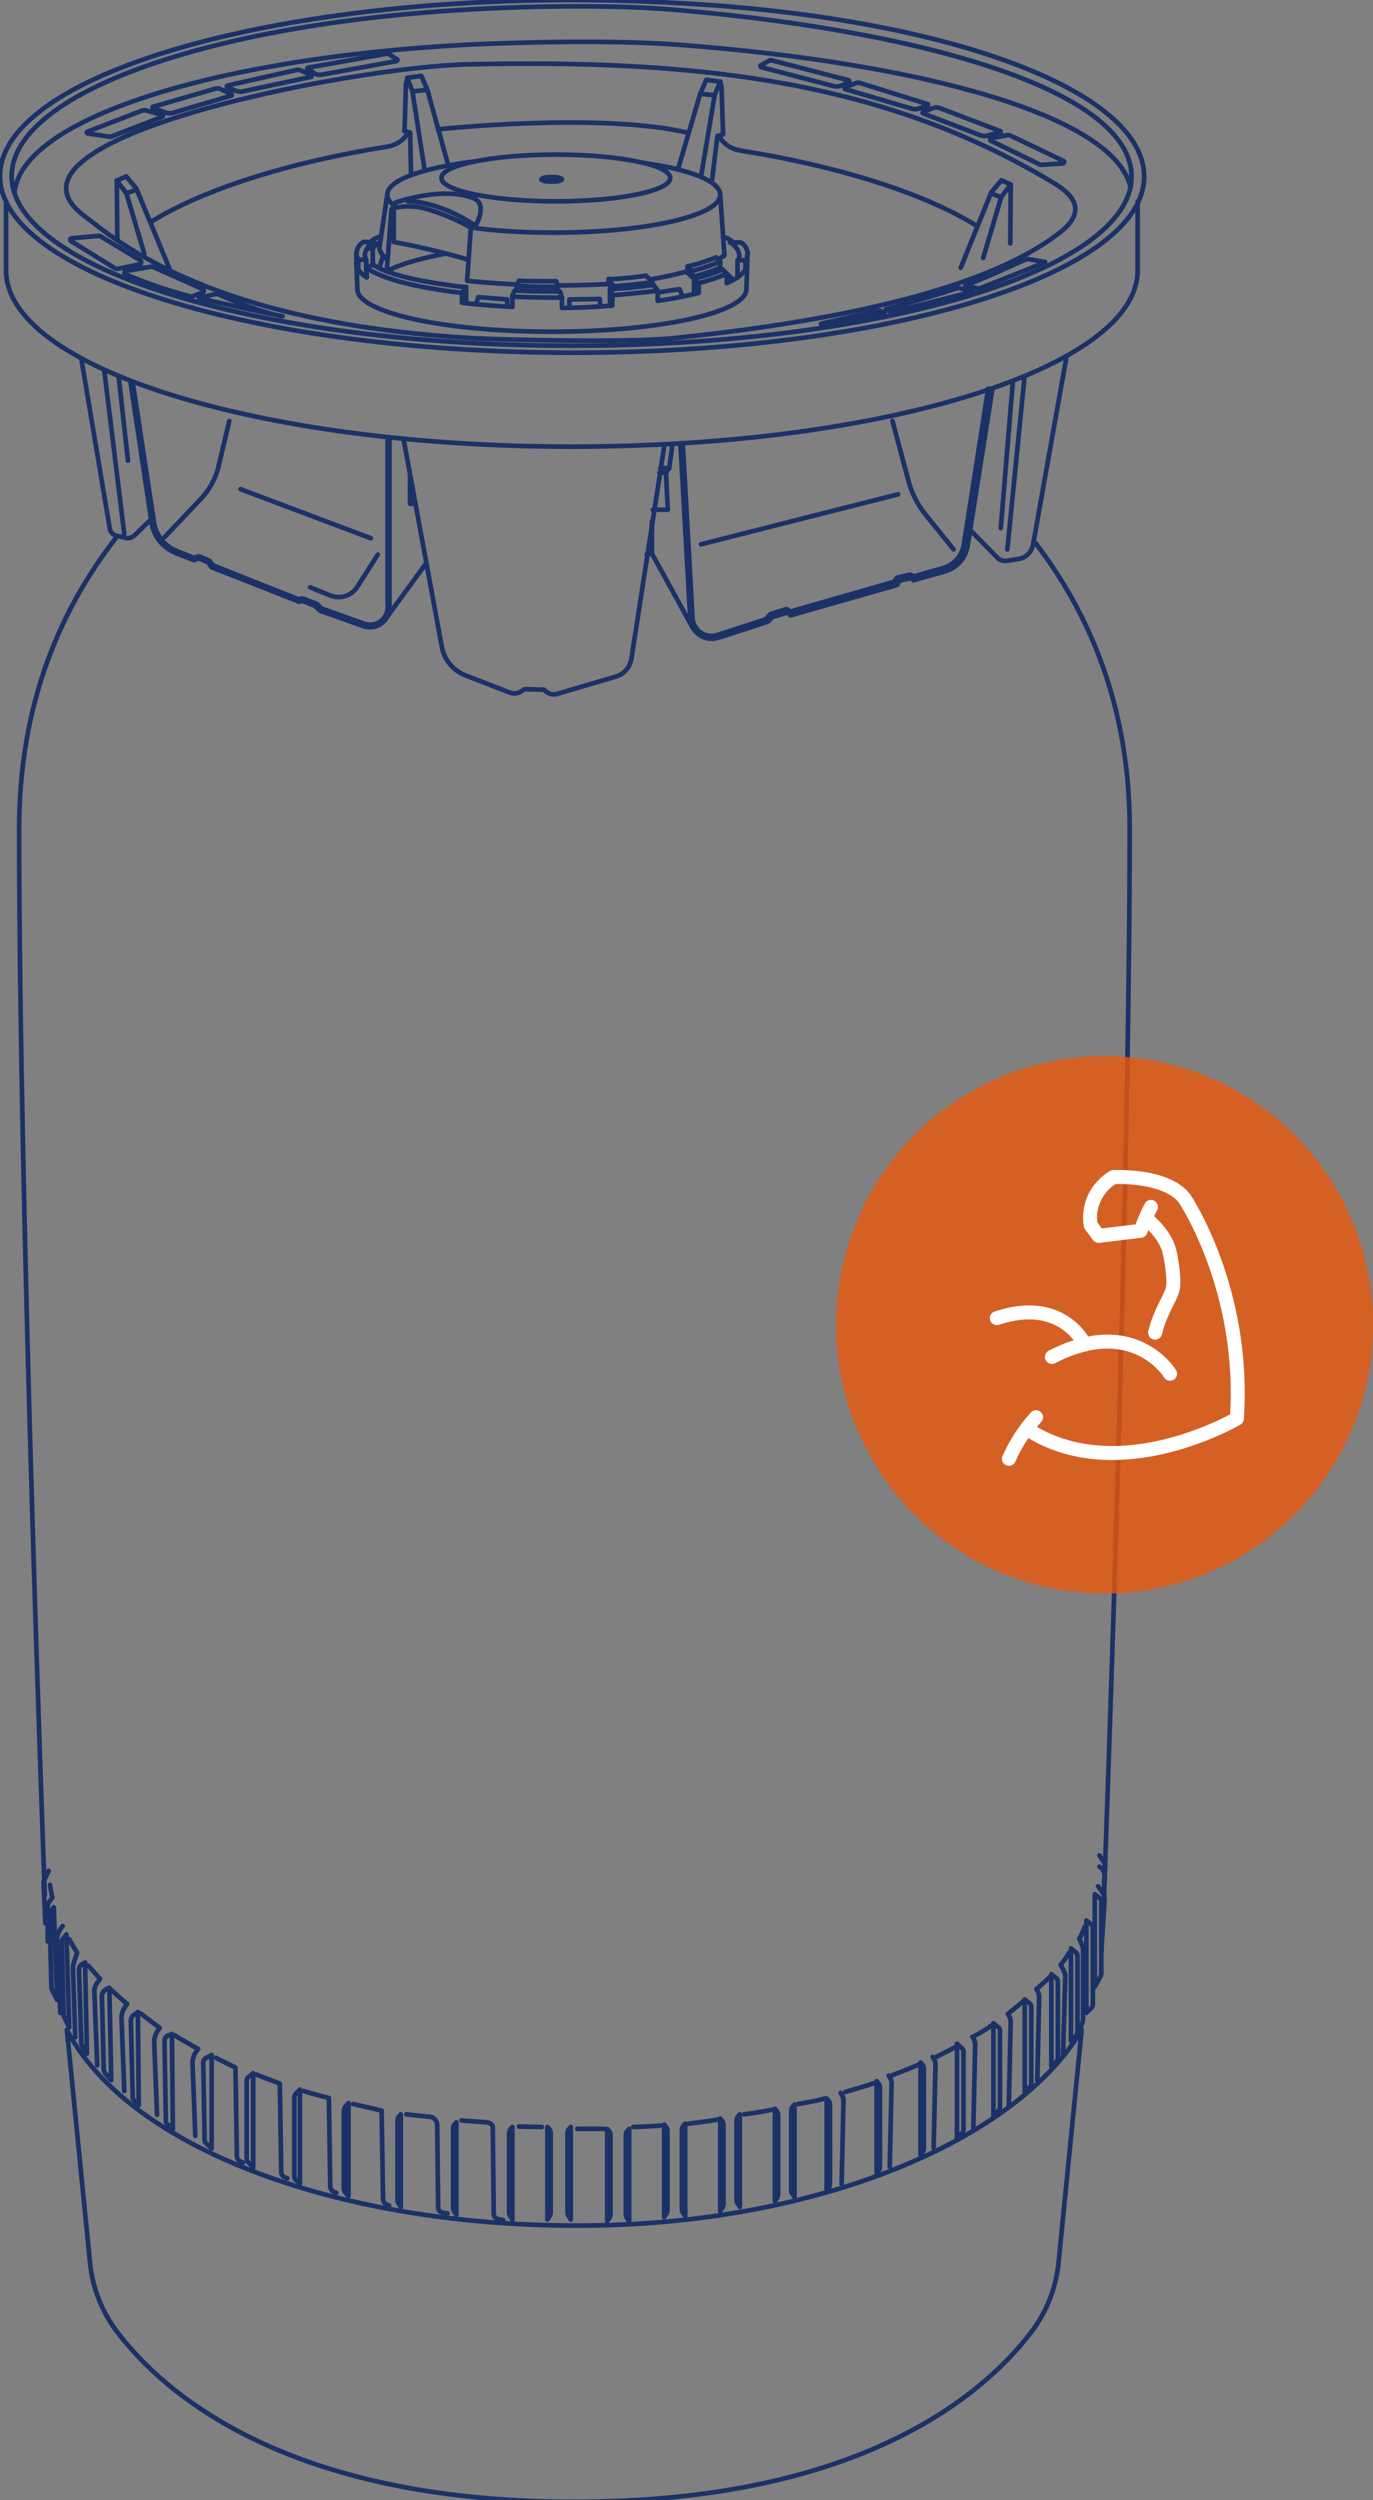 <?xml version="1.0" encoding="utf-8"?>
<!-- Generator: Adobe Illustrator 24.1.3, SVG Export Plug-In . SVG Version: 6.00 Build 0)  -->
<svg version="1.1" id="Livello_1" xmlns="http://www.w3.org/2000/svg" xmlns:xlink="http://www.w3.org/1999/xlink" x="0px" y="0px"
	 viewBox="0 0 294 535" style="enable-background:new 0 0 294 535;" xml:space="preserve">
<rect x="0" y="0" width="294" height="535" fill="#808080" stroke="none"/>
<style type="text/css">
	.st0{fill:none;stroke:#1B3268;stroke-linecap:round;stroke-linejoin:round;}
	.st1{opacity:0.8;fill:#E9580C;}
	.st2{fill:none;stroke:#FFFFFF;stroke-width:3;stroke-linecap:round;stroke-linejoin:round;}
</style>
<g id="Group_2664" transform="translate(-1085.5 -697.444)">
	<g id="Group_2572" transform="translate(1086 698.02)">
		<g id="Group_1531">
			<g id="Group_1527">
				<path id="Path_53281" class="st0" d="M243.1,42.5v14.8c0,20.8-54.3,37.7-121.2,37.7S0.8,78.1,0.8,57.3V42.5"/>
				<path id="Path_53282" class="st0" d="M145,0.1c56.7,3,99.5,18.6,99.5,37.1c0,20.8-54.8,37.7-122.4,37.7h-0.1
					C54.3,74.8-0.5,57.9-0.5,37.1C-0.5,18.7,42.3,3.4,99,0.1C114.3-0.8,129.6-0.8,145,0.1z"/>
				<path id="Path_53283" class="st0" d="M144.9,1.6c55.1,4.8,96.9,17.9,96.9,35.6c0,20-53.7,36.2-119.9,36.2S2,57.1,2,37.1
					C2,19.5,43.8,4.7,99.2,1.5C99.2,1.5,124.9-0.2,144.9,1.6z"/>
				<path id="Path_53284" class="st0" d="M2.6,40.7C4,24.9,45.2,11.9,99.3,9c0,0,27-1.4,45.5,0c52.8,4,93.3,15.3,96.8,30.5"/>
				<path id="Path_53285" class="st0" d="M224.5,38.2c3.2,1.9,9,5.6,1.8,11.1s-25.8,16.7-82.8,22.5c-9.6,1-37.4,0.3-42.5,0
					c-56.5-3.2-76.4-20.8-83.6-26.3c-21.7-16.4,57.2-31.7,82-32.3C147.3,12.1,187.9,16.3,224.5,38.2z"/>
				<path id="Path_53286" class="st0" d="M227.3,33.9L216,28.5c-0.3-0.2-0.7-0.2-1-0.1l-3.3,0.6c-0.1,0-0.2,0.1-0.2,0.3
					c0,0.1,0.1,0.1,0.1,0.2l10.7,5.2l0.1,0l4.7-0.3c0.1,0,0.2-0.1,0.2-0.2C227.4,34.1,227.4,34,227.3,33.9z"/>
				<path id="Path_53287" class="st0" d="M213.7,27.5l-13.1-5c-0.4-0.1-0.8-0.1-1.1,0l-2.3,0.8c-0.1,0-0.2,0.2-0.1,0.3
					c0,0.1,0.1,0.1,0.1,0.1l12.3,4.7c0.4,0.1,0.8,0.2,1.2,0.1l3.1-0.8C213.8,27.7,213.8,27.6,213.7,27.5
					C213.8,27.6,213.8,27.5,213.7,27.5z"/>
				<path id="Path_53288" class="st0" d="M198.1,21.7l-14.4-4.5c-0.3-0.1-0.6-0.1-0.9,0l-2.3,0.9c-0.1,0-0.2,0.2-0.1,0.3
					c0,0.1,0.1,0.1,0.1,0.1l14.3,4.2c0.4,0.1,0.9,0.1,1.3,0l2-0.7c0.1,0,0.2-0.2,0.1-0.3C198.2,21.8,198.2,21.7,198.1,21.7z"/>
				<path id="Path_53289" class="st0" d="M181.3,16.9l-1.5,0.8c-0.5,0.2-1.1,0.3-1.6,0.2l-15.7-4.1c-0.1,0-0.2-0.2-0.2-0.3
					c0-0.1,0.1-0.1,0.1-0.1l2-1.1c0.1,0,0.1,0,0.2,0l16.6,4.3c0.1,0,0.2,0.2,0.2,0.3C181.4,16.8,181.4,16.9,181.3,16.9z"/>
				<path id="Path_53290" class="st0" d="M18.2,27.6l11.7-4.5c0.3-0.1,0.7-0.1,1,0l3.3,0.9c0.1,0,0.2,0.2,0.2,0.3
					c0,0.1-0.1,0.1-0.1,0.1l-11.1,4.3l-0.1,0L18.3,28c-0.1,0-0.2-0.1-0.2-0.3C18.1,27.7,18.2,27.6,18.2,27.6z"/>
				<path id="Path_53291" class="st0" d="M32.2,22.3l13.4-3.9c0.4-0.1,0.8-0.1,1.1,0.1l2.3,1c0.1,0,0.2,0.2,0.1,0.3
					c0,0.1-0.1,0.1-0.1,0.1l-12.6,3.7c-0.4,0.1-0.8,0.1-1.2,0l-3-1.1C32.2,22.4,32.2,22.4,32.2,22.3C32.2,22.3,32.2,22.3,32.2,22.3z
					"/>
				<path id="Path_53292" class="st0" d="M48.3,17.7L63,14.4c0.3-0.1,0.6,0,0.9,0.1l2.2,1c0.1,0.1,0.2,0.2,0.1,0.3
					c0,0.1-0.1,0.1-0.2,0.1l-14.6,3.1c-0.4,0.1-0.9,0-1.3-0.1l-1.9-0.8c-0.1,0-0.2-0.2-0.1-0.3C48.1,17.8,48.2,17.7,48.3,17.7z"/>
				<path id="Path_53293" class="st0" d="M65.4,14.2l1.4,0.9c0.5,0.3,1,0.4,1.6,0.3l16-2.9c0.1,0,0.2-0.1,0.2-0.3
					c0-0.1,0-0.1-0.1-0.1l-1.9-1.2c0,0-0.1,0-0.2,0l-16.9,3c-0.1,0-0.2,0.1-0.2,0.3C65.3,14.1,65.3,14.2,65.4,14.2z"/>
				<path id="Path_53294" class="st0" d="M14.9,50.4l5.7-0.5c0.2,0,0.4,0,0.6,0.2l8.3,5c0.2,0.1,0.3,0.4,0.2,0.7
					c-0.1,0.1-0.2,0.2-0.3,0.2l-4.5,0.9c-0.4,0.1-0.7,0-1-0.2L14.7,51c-0.2-0.1-0.2-0.3-0.1-0.5C14.7,50.5,14.8,50.4,14.9,50.4z"/>
				<path id="Path_53295" class="st0" d="M26.4,57.4l5.4-0.9c0.2,0,0.4,0,0.6,0.1l10.5,4.7c0.2,0.1,0.3,0.3,0.2,0.5
					c0,0.1-0.1,0.2-0.2,0.2l-2.1,0.8c-0.2,0.1-0.5,0.1-0.7,0c-4.7-1.2-9.3-2.8-13.8-4.7c-0.2-0.1-0.2-0.3-0.1-0.4
					C26.2,57.5,26.3,57.4,26.4,57.4z"/>
				<path id="Path_53296" class="st0" d="M42.1,63.2l3.3-0.8c0.4-0.1,0.8-0.1,1.1,0.1c2,0.9,9.2,3.9,13.5,4.6
					C60,67.1,47.7,64.6,42.1,63.2z"/>
				<path id="Path_53297" class="st0" d="M175.3,68.7c0,0,9.9-2.2,12.2-2.9l1.5,0.5C189,66.4,176.8,68.5,175.3,68.7z"/>
				<path id="Path_53298" class="st0" d="M189.2,65.6c0,0,10.6-2.9,15.2-4.5c0.2-0.1,0.4-0.1,0.6,0l2.9,0.7c0,0-14.4,3.7-17.6,4.4
					L189.2,65.6z"/>
				<path id="Path_53299" class="st0" d="M206.2,60.5l2.9,0.7c0,0,10.8-4.2,14.2-5.7l-3.4-0.6c-0.3-0.1-0.6,0-0.9,0.1
					C217,55.9,208.9,59.6,206.2,60.5z"/>
				<path id="Path_53300" class="st0" d="M16.9,76.1l6.1,36.4c0.1,0.8,0.8,1.5,1.6,1.6l1.7,0.4c0.7,0.2,1.4,0,2-0.5l3.5-3.4"/>
				<line id="Line_36538" class="st0" x1="21.8" y1="78.5" x2="26.1" y2="113.6"/>
				<line id="Line_36539" class="st0" x1="24.9" y1="79.9" x2="26.9" y2="98"/>
				<path id="Path_53301" class="st0" d="M27.4,80.9l4.6,30.6c0.5,2.9,2.5,5.2,5.2,6.3l3.9,1.5l1-0.4l2,0.9l0.7,1l18.8,7.4l0.6-0.2
					l2.8,1.1l1,1l9.3,3.3c2.2,0.8,4.6-0.4,5.4-2.6c0.2-0.5,0.2-0.9,0.2-1.4V93"/>
				<path id="Path_53302" class="st0" d="M27.9,81.1l4.6,30.3c0.5,2.7,2.3,4.9,4.8,5.9l3.7,1.5l0.9-0.3c0.1,0,0.1,0,0.2,0
					c0.1,0,0.1,0,0.2,0l2,0.9c0.1,0,0.2,0.1,0.2,0.2l0.6,0.8l18.4,7.3l0.5-0.2c0.1,0,0.1,0,0.2,0c0.1,0,0.1,0,0.2,0l2.8,1.1
					c0.1,0,0.1,0.1,0.2,0.1l0.9,0.9l9.2,3.3c0.4,0.1,0.8,0.2,1.3,0.2c2.1,0,3.7-1.7,3.7-3.7V93"/>
				<path id="Path_53303" class="st0" d="M27.4,80.4"/>
				<path id="Path_53304" class="st0" d="M48.6,89.5l-2.3,9.7c-0.6,2.6-2,5.1-3.8,7l-7.7,8.1"/>
				<path id="Path_53305" class="st0" d="M80.4,118.1L76,125c-1.3,2-3.7,2.7-5.9,1.8l-4.2-1.7"/>
				<path id="Path_53306" class="st0" d="M85.9,93.3l8.2,44.5c0.5,2.8,2.5,5.2,5.2,6.2l9.3,3.6c1,0.4,2.2,0.2,3-0.6l0.2-0.1l4.2,0.1
					l0.3,0.3c0.7,0.6,1.6,0.9,2.5,0.6l12.6-3.7c1.7-0.5,3-2,3.3-3.8l7.1-45.9"/>
				<line id="Line_36540" class="st0" x1="90.8" y1="119.9" x2="82.4" y2="131.4"/>
				<path id="Path_53307" class="st0" d="M87.3,101v6.2h1.1"/>
				<path id="Path_53308" class="st0" d="M143.5,94.4l-0.7,5.2l-0.7,1l0.4,7.9h-3.2"/>
				<path id="Path_53309" class="st0" d="M139.1,111v6.9l-1.1,0.2"/>
				<line id="Line_36541" class="st0" x1="142.2" y1="100.6" x2="140.7" y2="100.6"/>
				<line id="Line_36542" class="st0" x1="142.8" y1="99.6" x2="140.9" y2="99.6"/>
				<path id="Path_53310" class="st0" d="M145.2,94.4l2.1,37.4c0.1,2.5,2.3,4.4,4.8,4.3c0.4,0,0.8-0.1,1.2-0.2l10.2-3.3
					c0.3-0.1,0.5-0.2,0.7-0.4l0.6-0.7l3.3-1l0.7,0.6l22.8-6.5l0.5-0.9l2.6-0.6l0.4,0.5l6.7-1.9c2.6-0.7,4.5-2.9,4.9-5.5l5.3-33.5"/>
				<path id="Path_53311" class="st0" d="M145.7,94.3l2.1,37.4c0.1,2.1,1.9,3.8,4,3.8c0.4,0,0.9-0.1,1.3-0.2l10.2-3.3
					c0.2-0.1,0.3-0.2,0.4-0.3l0.6-0.7c0.1-0.1,0.1-0.1,0.2-0.2l3.3-1c0,0,0.1,0,0.1,0c0.1,0,0.2,0,0.3,0.1l0.5,0.4l22.3-6.4l0.4-0.7
					c0.1-0.1,0.2-0.2,0.3-0.2l2.6-0.6c0,0,0.1,0,0.1,0c0.2,0,0.3,0.1,0.4,0.2l0.2,0.2l6.4-1.8c2.4-0.7,4.1-2.6,4.5-5.1l5.2-33.3"/>
				<line id="Line_36543" class="st0" x1="147.9" y1="133.9" x2="139.1" y2="117.9"/>
				<path id="Path_53312" class="st0" d="M227.9,75.6l-7.2,40.4c-0.3,1.5-1.5,2.8-3,3l-2.4,0.4c-0.9,0.2-1.8-0.1-2.4-0.8l-5.8-5.9"
					/>
				<line id="Line_36544" class="st0" x1="218.9" y1="79.9" x2="215.2" y2="117"/>
				<line id="Line_36545" class="st0" x1="216.4" y1="80.9" x2="213.8" y2="112.4"/>
				<path id="Path_53313" class="st0" d="M190.6,89.5l3.5,13.1c0.7,2.4,1.8,4.7,3.4,6.7l6.2,7.7"/>
				<line id="Line_36546" class="st0" x1="51" y1="104.1" x2="78.9" y2="114.6"/>
				<line id="Line_36547" class="st0" x1="191.8" y1="105.2" x2="149.6" y2="115.9"/>
				<path id="Path_53314" class="st0" d="M9.1,405c0,0-5.5-147-5.5-228.2c0-27,9-47.3,20.9-62.5"/>
				<path id="Path_53315" class="st0" d="M221.2,115.6c11.6,15.1,20.2,35.1,20.2,61.1c0,81.3-5.5,228.2-5.5,228.2"/>
				<g id="Group_1526" transform="translate(9.319 397.064)">
					<path id="Path_53316" class="st0" d="M221.8,36.7l-5,50.3c-0.6,5.2-2.6,10.2-5.8,14.4c-9.8,12.9-36.1,36.3-97.6,36.3h-0.5
						c-61.5,0-87.8-23.4-97.6-36.3c-3.2-4.2-5.2-9.2-5.8-14.4l-5-50.3c12.6,24.4,56.1,41.9,109.1,41.9
						C165.3,78.7,208.1,60.1,221.8,36.7z"/>
					<path id="Path_53317" class="st0" d="M143.5,54.1"/>
					<path id="Path_53318" class="st0" d="M0.8,12.1l0.4,15.6c0,0.2,0,0.3,0.1,0.4l1.1,2.2L1.7,10.5L1,11.4
						C0.8,11.6,0.8,11.9,0.8,12.1z"/>
					<path id="Path_53319" class="st0" d="M3.4,17.9l0.4,15.6c0,0.2,0,0.3,0.1,0.4L5,36.2L4.4,16.3l-0.7,0.9
						C3.5,17.4,3.4,17.7,3.4,17.9z"/>
					<path id="Path_53320" class="st0" d="M8.4,22.3l0.4,19.5l-1-1.6c-0.1-0.2-0.2-0.4-0.2-0.6L7.1,23.9c0-0.5,0.2-0.9,0.6-1.2
						L8.4,22.3z"/>
					<path id="Path_53321" class="st0" d="M13.6,27.7l0.4,19.8L12.7,46c-0.2-0.3-0.3-0.6-0.3-0.9L12,29.5c0-0.6,0.3-1.1,0.8-1.4
						L13.6,27.7z"/>
					<path id="Path_53322" class="st0" d="M19.7,32.9l0.2,19.9l-1.1-1.1c-0.2-0.2-0.2-0.4-0.2-0.7l-0.4-16.2c0-0.5,0.2-1,0.7-1.3
						L19.7,32.9z"/>
					<path id="Path_53323" class="st0" d="M27,37.6L27.2,58l-1.3-1.2c-0.2-0.2-0.2-0.5-0.2-0.7l-0.3-17c0-0.6,0.4-1.1,0.9-1.2
						L27,37.6z"/>
					<path id="Path_53324" class="st0" d="M35.5,42.1v20l-1.3-1.2c-0.2-0.2-0.2-0.5-0.2-0.7l-0.3-16.4c0-0.4,0.2-0.8,0.5-1
						L35.5,42.1z"/>
					<path id="Path_53325" class="st0" d="M44.4,46v20.2L43.3,65c-0.2-0.2-0.3-0.5-0.3-0.8V47.6c0-0.3,0.1-0.6,0.4-0.8L44.4,46z"/>
					<path id="Path_53326" class="st0" d="M195.1,39.7v20.2l1.1-1.1c0.2-0.2,0.3-0.5,0.3-0.8V41.4c0-0.3-0.1-0.6-0.4-0.8L195.1,39.7
						z"/>
					<path id="Path_53327" class="st0" d="M202.9,35.3v19.9L204,54c0.2-0.2,0.3-0.5,0.3-0.8V36.9c0-0.3-0.1-0.6-0.4-0.8L202.9,35.3z
						"/>
					<path id="Path_53328" class="st0" d="M209.6,30.2V50l1.1-1.1c0.2-0.2,0.3-0.5,0.3-0.8V31.8c0-0.3-0.1-0.6-0.4-0.8L209.6,30.2z"
						/>
					<path id="Path_53329" class="st0" d="M215.3,24.8v19.8l1.1-1.1c0.2-0.2,0.3-0.5,0.3-0.8V26.4c0-0.3-0.1-0.6-0.4-0.8L215.3,24.8
						z"/>
					<path id="Path_53330" class="st0" d="M219.5,19.3v19.8l1.1-1.1c0.2-0.2,0.3-0.5,0.3-0.8V20.9c0-0.3-0.1-0.6-0.4-0.8L219.5,19.3
						z"/>
					<path id="Path_53331" class="st0" d="M222.8,13.3v19.8l1.1-1.1c0.2-0.2,0.3-0.5,0.3-0.8V14.9c0-0.3-0.1-0.6-0.4-0.8L222.8,13.3
						z"/>
					<path id="Path_53332" class="st0" d="M224.6,7.7v19.8l1.1-2c0.2-0.3,0.3-0.6,0.3-1V9.3c0-0.3-0.1-0.6-0.4-0.8L224.6,7.7z"/>
					<path id="Path_53333" class="st0" d="M54.4,49.5v20.1l-0.8-0.7c-0.3-0.2-0.4-0.6-0.4-0.9V51.3c0-0.5,0.2-0.9,0.6-1.2L54.4,49.5
						z"/>
					<path id="Path_53334" class="st0" d="M64.8,52.4v19.9l-0.7-0.8c-0.2-0.2-0.3-0.5-0.3-0.8V54.1c0-0.3,0.1-0.6,0.3-0.9L64.8,52.4
						z"/>
					<path id="Path_53335" class="st0" d="M76,54.8v19.8c-0.1-0.2-0.2-0.4-0.4-0.6c-0.2-0.3-0.3-0.6-0.3-0.9v-17
						c0-0.3,0.1-0.5,0.2-0.7L76,54.8z"/>
					<path id="Path_53336" class="st0" d="M87.9,56.5v19.8c-0.1-0.2-0.2-0.4-0.4-0.6c-0.2-0.3-0.3-0.6-0.3-0.9v-17
						c0-0.3,0.1-0.5,0.2-0.7L87.9,56.5z"/>
					<path id="Path_53337" class="st0" d="M99.9,57.5v19.8c-0.1-0.2-0.2-0.4-0.4-0.6c-0.2-0.3-0.3-0.6-0.3-0.9v-17
						c0-0.3,0.1-0.5,0.2-0.7L99.9,57.5z"/>
					<path id="Path_53338" class="st0" d="M112.4,57.5v19.8c-0.1-0.2-0.2-0.4-0.4-0.6c-0.2-0.3-0.3-0.6-0.3-0.9v-17
						c0-0.3,0.1-0.5,0.2-0.7L112.4,57.5z"/>
					<path id="Path_53339" class="st0" d="M107.4,57.5v19.8c0.1-0.2,0.2-0.4,0.4-0.6c0.2-0.3,0.3-0.6,0.3-0.9v-17
						c0-0.3-0.1-0.5-0.2-0.7L107.4,57.5z"/>
					<path id="Path_53340" class="st0" d="M124.9,57.9v19.8c-0.1-0.2-0.2-0.4-0.4-0.6c-0.2-0.3-0.3-0.6-0.3-0.9v-17
						c0-0.3,0.1-0.5,0.2-0.7L124.9,57.9z"/>
					<path id="Path_53341" class="st0" d="M136.9,56.8v19.8c-0.1-0.2-0.2-0.4-0.4-0.6c-0.2-0.3-0.3-0.6-0.3-0.9v-17
						c0-0.3,0.1-0.5,0.2-0.7L136.9,56.8z"/>
					<path id="Path_53342" class="st0" d="M132.4,57v19.8c0.1-0.2,0.2-0.4,0.4-0.6c0.2-0.3,0.3-0.6,0.3-0.9v-17
						c0-0.3-0.1-0.5-0.2-0.7L132.4,57z"/>
					<path id="Path_53343" class="st0" d="M148.6,54.8v19.8c-0.1-0.2-0.2-0.4-0.4-0.6c-0.2-0.3-0.3-0.6-0.3-0.9v-17
						c0-0.3,0.1-0.5,0.2-0.7L148.6,54.8z"/>
					<path id="Path_53344" class="st0" d="M144.4,55.7v19.8c0.1-0.2,0.2-0.4,0.4-0.6c0.2-0.3,0.3-0.6,0.3-0.9V57
						c0-0.3-0.1-0.5-0.2-0.7L144.4,55.7z"/>
					<path id="Path_53345" class="st0" d="M160.3,52.7v19.8c-0.1-0.2-0.2-0.4-0.4-0.6c-0.2-0.3-0.3-0.6-0.3-0.9v-17
						c0-0.3,0.1-0.5,0.2-0.7L160.3,52.7z"/>
					<path id="Path_53346" class="st0" d="M156.1,53.6v19.8c0.1-0.2,0.2-0.4,0.4-0.6c0.2-0.3,0.3-0.6,0.3-0.9v-17
						c0-0.3-0.1-0.5-0.2-0.7L156.1,53.6z"/>
					<path id="Path_53347" class="st0" d="M167.2,51.4v19.8c0.1-0.2,0.2-0.4,0.4-0.6c0.2-0.3,0.3-0.6,0.3-0.9v-17
						c0-0.3-0.1-0.5-0.2-0.7L167.2,51.4z"/>
					<path id="Path_53348" class="st0" d="M177.9,47.7v19.8c0.1-0.2,0.2-0.4,0.4-0.6c0.2-0.3,0.3-0.6,0.3-0.9V49
						c0-0.3-0.1-0.5-0.2-0.7L177.9,47.7z"/>
					<path id="Path_53349" class="st0" d="M187.3,43.7v19.8c0.1-0.2,0.2-0.4,0.4-0.6c0.2-0.3,0.3-0.6,0.3-0.9V45
						c0-0.3-0.1-0.5-0.2-0.7L187.3,43.7z"/>
					<path id="Path_53350" class="st0" d="M120.2,57.9v19.8c0.1-0.2,0.2-0.4,0.4-0.6c0.2-0.3,0.3-0.6,0.3-0.9v-17
						c0-0.3-0.1-0.5-0.2-0.7L120.2,57.9z"/>
					<path id="Path_53351" class="st0" d="M3.1,33.1L2.4,17.5c0-0.7,0.2-1.4,0.5-2l0.7-1"/>
					<path id="Path_53352" class="st0" d="M16.8,49.8l-0.6-15.6c0-0.7,0.2-1.4,0.5-2l0.7-1c0,0-2.4-2.1-3.5-3.1"/>
					<path id="Path_53353" class="st0" d="M23.8,54.9l-0.6-15.6c0-0.7,0.2-1.4,0.5-2l0.7-1c0,0-3.1-2.3-4.1-3.1"/>
					<path id="Path_53354" class="st0" d="M32,59.4l-0.6-15.6c0-0.7,0.2-1.4,0.5-2l0.7-1c0,0-3.8-2.1-5-2.9"/>
					<path id="Path_53355" class="st0" d="M42.2,65.1l-0.5-0.2c-0.5-0.2-0.8-0.7-0.8-1.2l-0.3-18.9l-4.2-2.1"/>
					<path id="Path_53356" class="st0" d="M51.7,68.5l-0.5-0.2c-0.5-0.2-0.8-0.7-0.8-1.2l-0.3-18.9c0,0-4.3-1.6-5-1.9"/>
					<path id="Path_53357" class="st0" d="M62.2,71.6l-0.5-0.2c-0.5-0.2-0.8-0.7-0.8-1.2l-0.3-18.9c0,0-4-1-5.4-1.5"/>
					<path id="Path_53358" class="st0" d="M73.5,74.3L73,74.1c-0.5-0.2-0.8-0.7-0.8-1.2L71.9,54c0,0-5.1-1.2-6.1-1.4"/>
					<path id="Path_53359" class="st0" d="M86,76l-1.1-0.2c-0.5-0.1-0.9-0.5-0.9-1.1l-0.2-17.6c0-0.9-0.7-1.7-1.6-1.8
						c0,0-0.1,0-0.2,0c-1.2-0.1-4.8-0.5-4.8-0.5"/>
					<path id="Path_53360" class="st0" d="M97.9,77.4l-1.1-0.2c-0.5-0.1-0.9-0.5-0.9-1.1l-0.2-18.6c0,0,0-0.9-1.5-1
						s-5.2-0.4-5.2-0.4"/>
					<path id="Path_53361" class="st0" d="M170.2,50.2l0.4,0.7c0.1,0.3,0.2,0.6,0.2,0.9l-0.4,17.9"/>
					<path id="Path_53362" class="st0" d="M180.5,46.5l0.4,0.7c0.1,0.3,0.2,0.6,0.2,0.9l-0.4,17.9"/>
					<path id="Path_53363" class="st0" d="M189.9,42.5l0.4,0.7c0.1,0.3,0.2,0.6,0.2,0.9L190.1,62"/>
					<path id="Path_53364" class="st0" d="M198.4,38.2l0.4,0.7c0.1,0.3,0.2,0.6,0.2,0.9l-0.4,17.9"/>
					<path id="Path_53365" class="st0" d="M221.7,35.9l0.4-1.2c0-0.1,0-0.2,0-0.3V19.6c0-0.2,0-0.5-0.1-0.7l-0.7-1.7
						c0.5-0.8,0.8-1.6,1.1-2.5"/>
					<path id="Path_53366" class="st0" d="M225.3,6l0.9,1.2c0.3,0.4,0.5,1,0.5,1.6L226,20.2"/>
					<path id="Path_53367" class="st0" d="M225.6,1.8l0.3,0.2c0.5,0.4,0.8,1.1,0.8,1.8l-0.1,4.1"/>
					<path id="Path_53368" class="st0" d="M225.6-0.6l0.8,1.2c0.3,0.4,0.5,1,0.4,1.5l-0.2,3.2"/>
					<path id="Path_53369" class="st0" d="M0.6,2.7L-0.5,5l0.4,8.9"/>
					<path id="Path_53370" class="st0" d="M0.4,17.8v-7.6c0-0.3,0.1-0.5,0.2-0.7l0.8-1.1c0,0-0.4-1.8-0.5-2.7"/>
					<path id="Path_53371" class="st0" d="M5,17.3c0,0,0.9,1.7,1.7,2.9L6.1,22c-0.2,0.5-0.3,1.1-0.3,1.6l0.5,14.7"/>
					<path id="Path_53372" class="st0" d="M9.1,23c0,0,1.7,1.9,2.5,2.8l-0.7,1c-0.4,0.6-0.6,1.3-0.5,2L11,44.3"/>
					<path id="Path_53373" class="st0" d="M101.3,57.4c0,0,3.8,0.1,4.9,0.1"/>
					<path id="Path_53374" class="st0" d="M113.8,57.9c0,0,3.3,0,5.7,0"/>
					<path id="Path_53375" class="st0" d="M125.8,57.5c0,0,3.7-0.1,5.9-0.3"/>
					<path id="Path_53376" class="st0" d="M137.6,56.8c0,0,4.1-0.5,6.4-0.9"/>
					<path id="Path_53377" class="st0" d="M149.5,54.8c0,0,3.9-0.5,5.9-1"/>
					<path id="Path_53378" class="st0" d="M161,52.6c0,0,3.8-0.6,5.8-1.2"/>
					<path id="Path_53379" class="st0" d="M171.2,50c0,0,4.6-1.3,6.2-1.9"/>
					<path id="Path_53380" class="st0" d="M181.3,46.4c0,0,3.7-1.4,5.5-2.2"/>
					<path id="Path_53381" class="st0" d="M190.7,42.5c0,0,2.3-1.2,4.1-2.1"/>
					<path id="Path_53382" class="st0" d="M202.5,35.8c-1.1,0.8-2.3,1.5-3.6,2.2"/>
					<path id="Path_53383" class="st0" d="M209.3,30.6c0,0-2.3,1.9-3.3,2.7l0.4,0.7c0.1,0.3,0.2,0.6,0.2,0.9l-0.4,17.9"/>
					<path id="Path_53384" class="st0" d="M215,25.4c0,0-2.1,2-2.9,2.6l0.4,0.7c0.1,0.3,0.2,0.6,0.2,0.9l-0.4,17.9"/>
					<path id="Path_53385" class="st0" d="M219.1,20.2c-0.5,0.9-1.1,1.8-1.8,2.6l0.7,1.3c0.2,0.4,0.3,0.7,0.3,1.1L217.8,42"/>
				</g>
			</g>
			<g id="Group_1528" transform="translate(145.228 17.107)">
				<path id="Path_53386" class="st0" d="M63.5,30.7c-10.9-6.8-28.9-12.7-50.9-16.2c-1.6-0.3-3.1-1.2-4-2.5l-0.3-0.4"/>
				<path id="Path_53387" class="st0" d="M4.4,20L7.3,2.7L4.2,2.4l-4.7,16"/>
				<path id="Path_53388" class="st0" d="M4.2,2.4l1.3-3l3,0.4L7.3,2.7"/>
				<path id="Path_53389" class="st0" d="M8.5-0.2l0.1,0.5C8.7,0.6,8.8,1,8.8,1.4l0.3,9.7l-1.2,0.3l-1.2,9.8"/>
				<path id="Path_53390" class="st0" d="M70.7,21.8l-2-0.9l-2.1,2.5c-0.1,0.1-0.2,0.3-0.2,0.4l-6.4,15.8"/>
				<path id="Path_53391" class="st0" d="M64.8,37.5l3.8-12.8c0.1-0.2,0.1-0.3,0.3-0.5l1.8-2.4l-0.1,12.6"/>
				<line id="Line_36548" class="st0" x1="66.7" y1="23.8" x2="68.3" y2="24.4"/>
			</g>
			<g id="Group_1529" transform="translate(25.017 16.27)">
				<path id="Path_53392" class="st0" d="M6.7,30.7c10.9-6.8,28.9-12.7,50.9-16.2c1.6-0.3,3.1-1.2,4-2.5l0.3-0.4"/>
				<path id="Path_53393" class="st0" d="M65.4,19.5L62.8,2.7L66,2.4l4.4,15.9"/>
				<path id="Path_53394" class="st0" d="M66,2.4l-1.3-3l-3,0.4l1.1,2.9"/>
				<path id="Path_53395" class="st0" d="M61.7-0.2l-0.1,0.5c-0.1,0.4-0.2,0.8-0.2,1.2l-0.3,9.7l1.2,0.3l0.2,8.9"/>
				<path id="Path_53396" class="st0" d="M-0.5,21.8l2-0.9l2.1,2.5c0.1,0.1,0.2,0.3,0.2,0.4L11,41.2"/>
				<path id="Path_53397" class="st0" d="M5.4,37.5L1.6,24.7c-0.1-0.2-0.1-0.3-0.3-0.5l-1.8-2.4l0.1,12.6"/>
				<line id="Line_36549" class="st0" x1="3.5" y1="23.8" x2="1.9" y2="24.4"/>
			</g>
			<path id="Path_53398" class="st0" d="M93.3,27.1c0,0,34.3-3.7,53.4,0.7"/>
			<g id="Group_1530" transform="translate(76.323 33.003)">
				<ellipse id="Ellipse_5991" class="st0" cx="42.2" cy="4.5" rx="24.5" ry="5"/>
				<path id="Path_53399" class="st0" d="M-0.5,22.8l0.2,5.5c0,5,18.6,9.1,41.6,9.1S83,33.3,83,28.3l0.2-5.5"/>
				<path id="Path_53400" class="st0" d="M43.5,30.1c-0.7,0-1.5,0-2.2,0c-2.9,0-5.8-0.1-8.5-0.2l0.6-1.3c2.6,0.1,5.2,0.2,7.9,0.2
					c0.6,0,1.2,0,1.8,0L43.5,30.1z"/>
				<path id="Path_53401" class="st0" d="M42.6,27.8c-0.6,0-1.2,0-1.8,0c-2.4,0-4.8-0.1-7-0.2l0.5-1.1c2.1,0.1,4.3,0.1,6.5,0.1
					c0.5,0,1,0,1.5,0L42.6,27.8z"/>
				<path id="Path_53402" class="st0" d="M64,28.6c-2.9,0.4-6.2,0.7-9.6,1l-0.6-1.3c3.3-0.2,6.4-0.5,9.3-0.9L64,28.6z"/>
				<path id="Path_53403" class="st0" d="M62.9,26.8c-2.5,0.4-5.4,0.6-8.3,0.9l-1.1-1.5c2.9-0.2,5.6-0.4,8-0.8L62.9,26.8z"/>
				<path id="Path_53404" class="st0" d="M78.8,25c-1.9,0.8-4,1.5-6,2l-1-1c2.1-0.4,4.1-1.1,6.1-1.9C78.2,24.4,78.8,25,78.8,25z"/>
				<path id="Path_53405" class="st0" d="M77.4,22.4c-1.9,0.8-4,1.5-6,2l-1-1c2.1-0.4,4.1-1.1,6.1-1.9
					C76.7,21.8,77.4,22.4,77.4,22.4z"/>
				<path id="Path_53406" class="st0" d="M77.4,22.4v1.3c-1.9,0.8-4,1.5-6,2v-1.3"/>
				<path id="Path_53407" class="st0" d="M1.7,23.8c3.4,2.3,10.8,4.2,20.4,5.3l0.9-1.2C13.2,26.8,5.9,25.1,3,23L1.7,23.8z"/>
				<path id="Path_53408" class="st0" d="M22.1,29v2.2c3.4,0.4,7,0.7,10.8,0.9v-2.2"/>
				<path id="Path_53409" class="st0" d="M43.5,30.1v2.2c3.8,0,7.4-0.2,10.8-0.5v-2.2"/>
				<path id="Path_53410" class="st0" d="M83.2,22.8c0,1.5-1.6,3-4.4,4.2V25"/>
				<path id="Path_53411" class="st0" d="M1.7,23.8v2c-1.4-0.9-2.2-1.9-2.2-3"/>
				<ellipse id="Ellipse_5992" class="st0" cx="41.3" cy="4.8" rx="2.2" ry="0.5"/>
				<path id="Path_53412" class="st0" d="M7.5,11v7.2c5.4,1,10.8,2.3,16,3.8"/>
				<path id="Path_53413" class="st0" d="M6.1,8.1L4.4,19.6c0.3,1,0.9,1.8,1.7,2.4"/>
				<path id="Path_53414" class="st0" d="M61.1,1.3c9.8,1.4,16.3,3.9,16.3,6.8c0,4.5-16,8.1-35.7,8.1c-5.9,0-11.9-0.3-17.8-1.1"/>
				<path id="Path_53415" class="st0" d="M8.1,10.8C6.8,10,6.1,9,6.1,8.1C6.1,5,13.5,2.4,24.5,1"/>
				<line id="Line_36550" class="st0" x1="23" y1="27.8" x2="23" y2="31.3"/>
				<line id="Line_36551" class="st0" x1="53.8" y1="28.3" x2="53.8" y2="31.9"/>
				<path id="Path_53416" class="st0" d="M72.8,27v2.1c-2.9,0.7-5.8,1.3-8.8,1.7v-2.2"/>
				<line id="Line_36552" class="st0" x1="71.8" y1="26" x2="71.8" y2="29.3"/>
				<path id="Path_53417" class="st0" d="M25.1,31.5l0.5-1.5l6.2,0.5V32"/>
				<path id="Path_53418" class="st0" d="M45.1,32.2v-1.7l6.5-0.1l0.1,1.6"/>
				<path id="Path_53419" class="st0" d="M64,29l4.7-0.7l0.6,1.5"/>
				<path id="Path_53420" class="st0" d="M10.5,9.5c0,0,6.1-0.3,14.5,5.2c0,0,2.8-4.6-0.5-5.9C17.7,6.2,7.8,9.8,7.8,9.8"/>
				<path id="Path_53421" class="st0" d="M3.2,18.2H1c-0.9,0.5-1.4,1.4-1.5,2.4c0,0.5,0.2,1,0.4,1.4h1.7c-0.2-0.3-0.3-0.7-0.3-1.1
					C1.5,19.7,2.2,18.7,3.2,18.2z"/>
				<line id="Line_36553" class="st0" x1="-0.1" y1="22.1" x2="-0.1" y2="24.1"/>
				<line id="Line_36554" class="st0" x1="1.6" y1="22" x2="1.6" y2="25.7"/>
				<line id="Line_36555" class="st0" x1="-0.5" y1="20.6" x2="-0.5" y2="22.8"/>
				<path id="Path_53422" class="st0" d="M2.5,18.2c0.6-0.6,1.4-1,2.3-1.2"/>
				<line id="Line_36556" class="st0" x1="42.6" y1="27.8" x2="42.6" y2="28.7"/>
				<line id="Line_36557" class="st0" x1="33.8" y1="27.6" x2="33.8" y2="28.5"/>
				<path id="Path_53423" class="st0" d="M18.6,20.7c-9.7,1.8-12.6,3.8-12.6,3.8L7,11.2c0,0,2.9-1.4,7.8,0c3.2,1,6.3,2.3,9.2,3.9
					l-0.8,11.4c0,0,4.4,0.5,10.8,0.8"/>
				<line id="Line_36558" class="st0" x1="54.7" y1="27.6" x2="54.7" y2="28.3"/>
				<line id="Line_36559" class="st0" x1="62.9" y1="26.8" x2="62.9" y2="27.5"/>
				<path id="Path_53424" class="st0" d="M42.6,27.5c3.5,0,7.2-0.1,10.9-0.3l0.8,1.1"/>
				<line id="Line_36560" class="st0" x1="5.2" y1="21.1" x2="4.4" y2="23.8"/>
				<path id="Path_53425" class="st0" d="M4.6,18.2C4,18.5,3.4,19,3,19.6H1.8"/>
				<line id="Line_36561" class="st0" x1="3" y1="19.6" x2="3" y2="23"/>
				<path id="Path_53426" class="st0" d="M79.5,18.3h2.3c0.9,0.5,1.4,1.4,1.5,2.4c0,0.5-0.2,1-0.4,1.4h-1.7c0.2-0.3,0.3-0.7,0.3-1.1
					C81.3,19.8,80.5,18.8,79.5,18.3z"/>
				<line id="Line_36562" class="st0" x1="82.8" y1="22.2" x2="82.8" y2="24.2"/>
				<line id="Line_36563" class="st0" x1="81.1" y1="22.1" x2="81.1" y2="25.8"/>
				<line id="Line_36564" class="st0" x1="83.2" y1="20.7" x2="83.2" y2="22.9"/>
				<path id="Path_53427" class="st0" d="M80.2,18.3c-0.6-0.6-1.4-1-2.2-1.2"/>
				<line id="Line_36565" class="st0" x1="53.5" y1="26.1" x2="53.5" y2="27.2"/>
				<path id="Path_53428" class="st0" d="M71.4,25.7l-1-0.9v-1.4"/>
				<path id="Path_53429" class="st0" d="M76.9,21.9c0.5-0.3,1-0.5,1.4-0.8l-0.9-13"/>
				<path id="Path_53430" class="st0" d="M62.4,26.2c2.7-0.4,5.3-1,7.9-1.7"/>
				<line id="Line_36566" class="st0" x1="78.8" y1="25" x2="80.2" y2="26.3"/>
			</g>
		</g>
	</g>
	<g id="Group_2615" transform="translate(1264.721 924.332)">
		<circle id="Ellipse_6067" class="st1" cx="57.3" cy="56.6" r="57.5"/>
		<g id="Group_2614" transform="translate(34.726 25.476)">
			<path id="Path_55005" class="st2" d="M36.6,41.6c0,0-7.7-12.7-25.3-3.6"/>
			<path id="Path_55006" class="st2" d="M18.3,35.3c0,0-4.7-10.3-18.8-5.6"/>
			<path id="Path_55007" class="st2" d="M7.9,50.9c-2.4,2.6-4.4,5.7-5.8,8.9"/>
			<path id="Path_55008" class="st2" d="M6.1,53.5c19.4,12.6,44.8-2.3,44.8-2.3C52.8,23.5,39.7,4.1,39.7,4.1l-0.2-0.2
				c0,0-2.8-4.6-15-4.4c-3.6,2.1-5.6,6.2-4.9,10.3l1.7,2.3l9-1.1c0.6-1.7,1.3-3.4,2.2-5.1"/>
			<path id="Path_55009" class="st2" d="M31.5,8.4c0,0,4.5,3.5,5.1,7.7l0.1,0.3c0.4,2.3,0.9,5.8,0.4,7.3c-0.5,1.8-2.7,4.9-3.7,9.1"
				/>
		</g>
	</g>
</g>
</svg>
